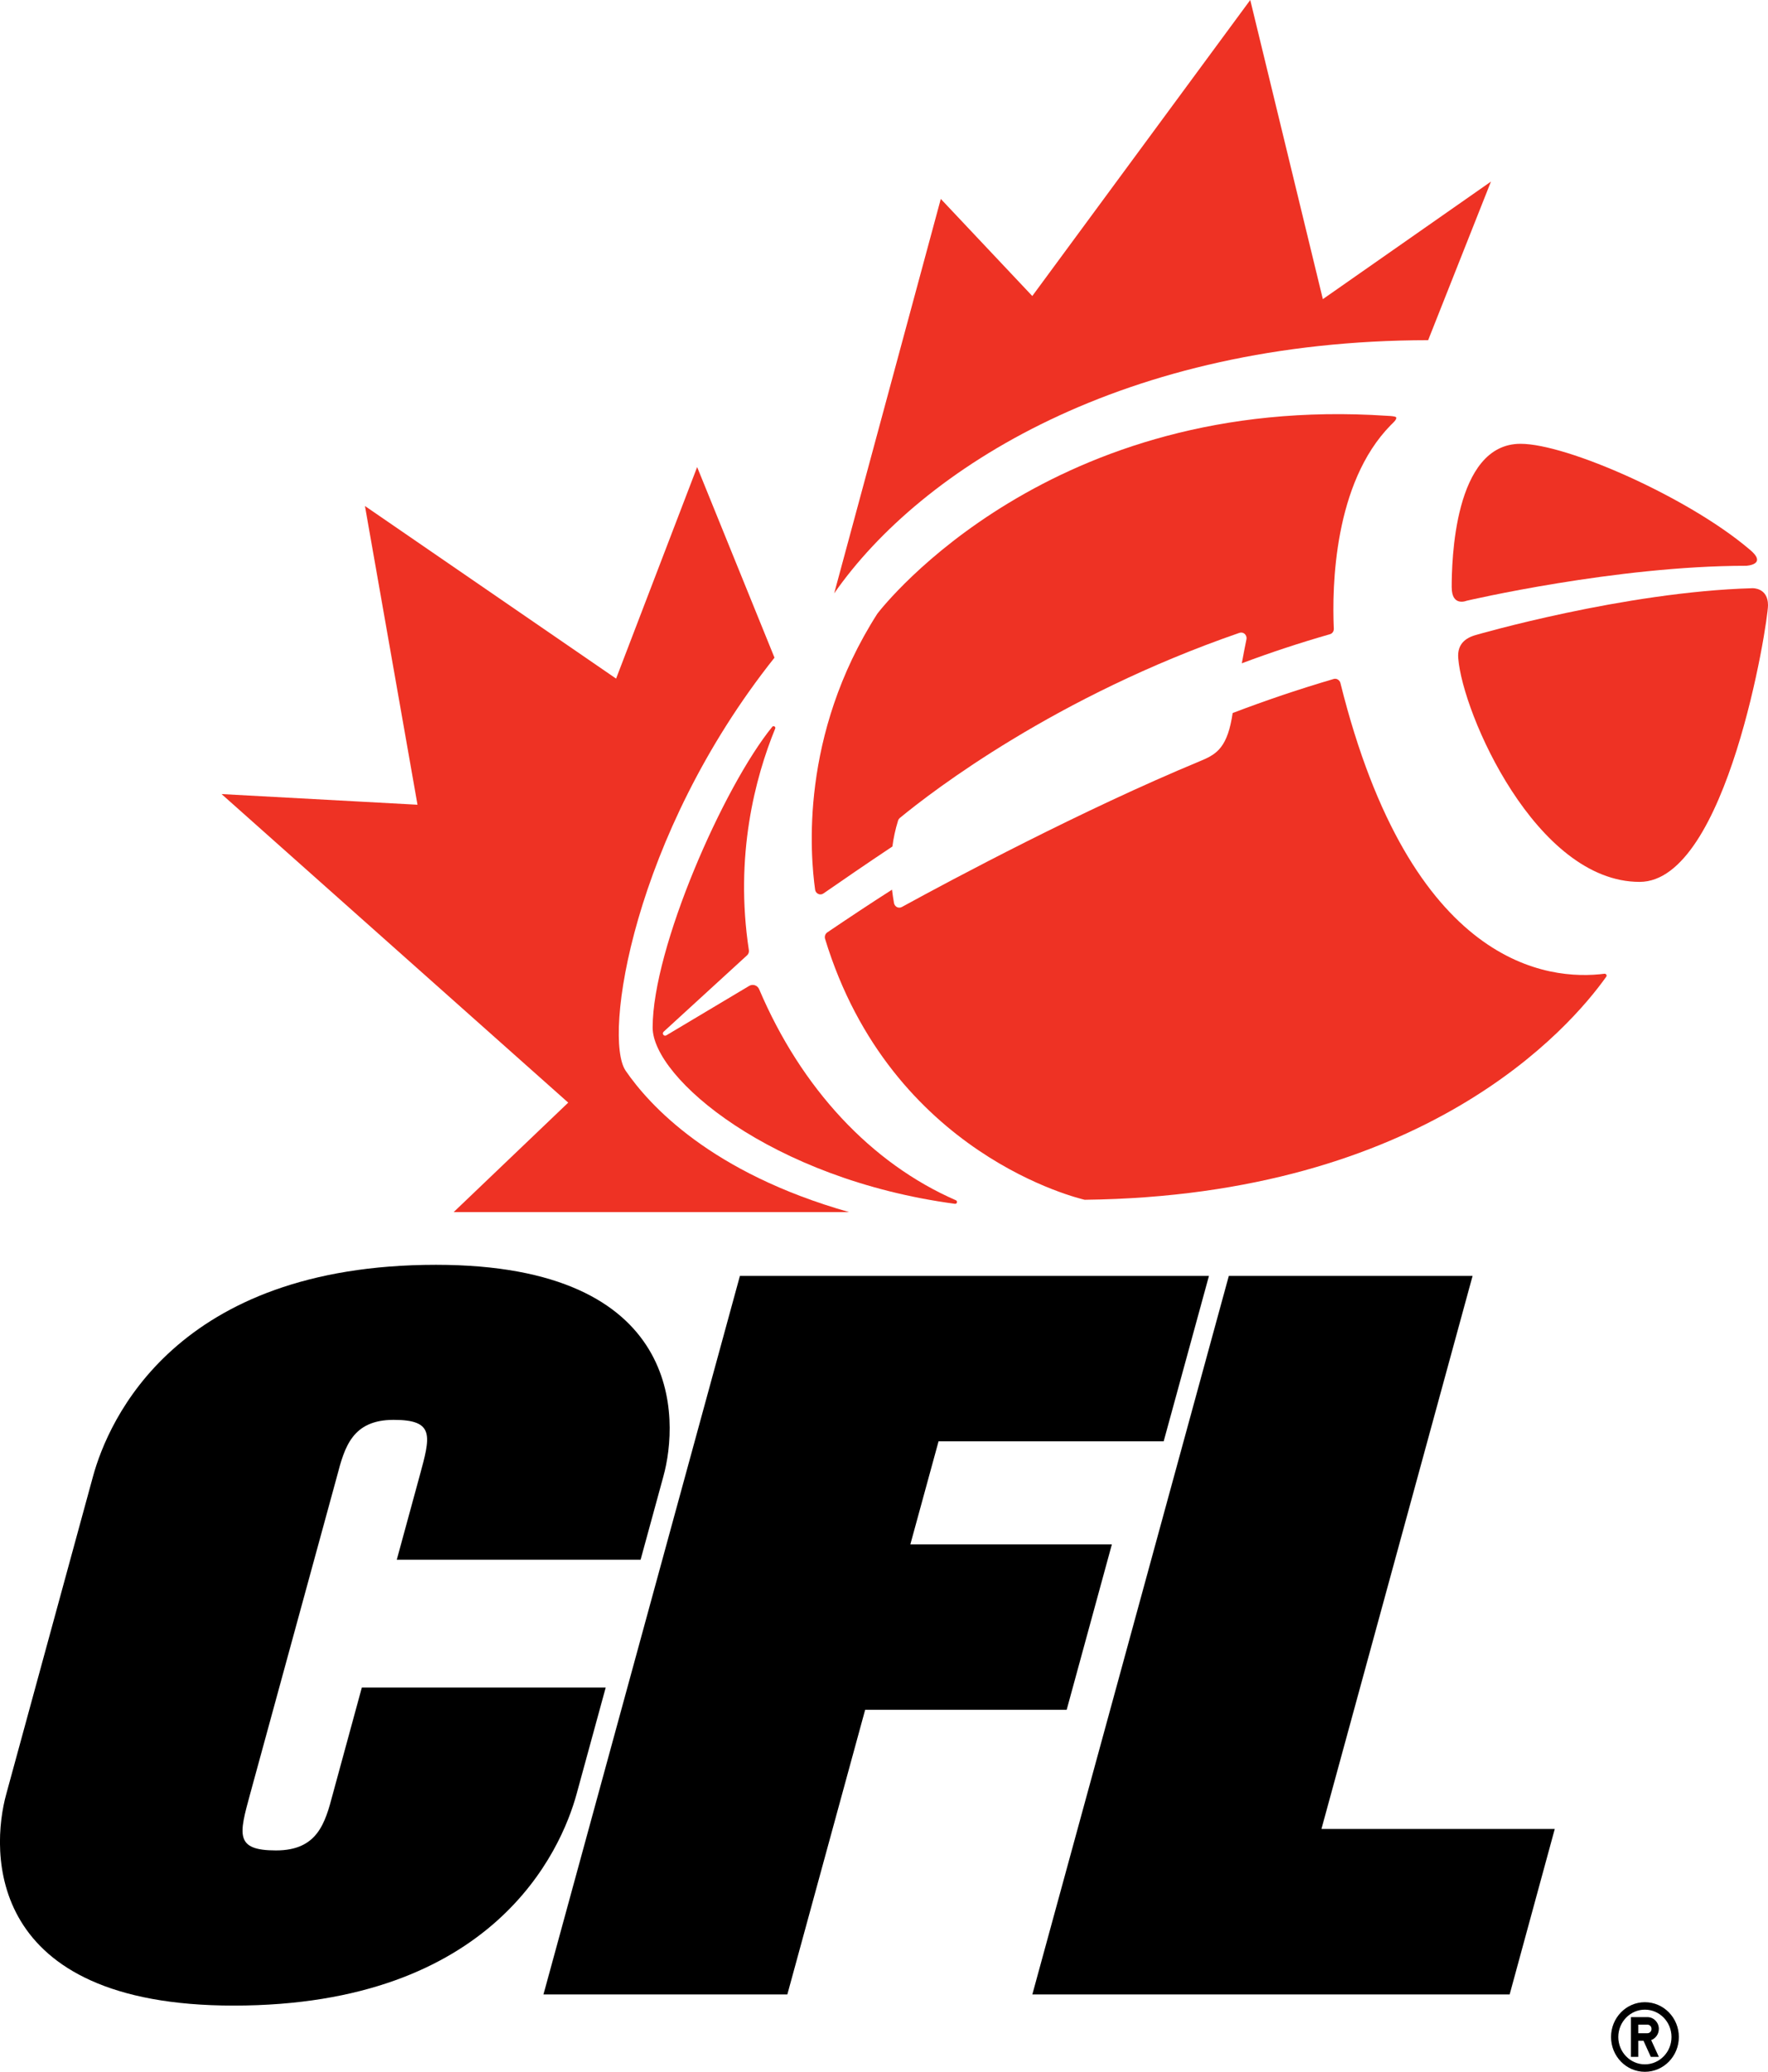 <svg fill="none" height="75" viewBox="0 0 64 75" width="64" xmlns="http://www.w3.org/2000/svg" xmlns:xlink="http://www.w3.org/1999/xlink"><clipPath id="a"><path d="m0 0h64v75h-64z"/></clipPath><g clip-path="url(#a)"><path d="m59.543 72.481c-.677 0-1.225.564-1.225 1.26 0 .696.548 1.26 1.225 1.26.68 0 1.23-.564 1.23-1.26 0-.696-.55-1.26-1.23-1.26zm0 2.25c-.53 0-.962-.444-.962-.99s.433-.99.962-.99c.533 0 .964.444.964.99s-.432.99-.964.99z" fill="#000"/><path d="m60.049 73.449c0-.236-.187-.428-.417-.428h-.593v1.44h.265v-.584h.189l.265.584h.291l-.278-.608c.162-.06.277-.218.277-.403zm-.417.156h-.328v-.312h.328c.085 0 .152.067.152.156.001.085-.067.156-.152.156z" fill="#000"/><g fill="#ee3224"><path d="m51.698 12.314 2.273-5.74-6.085 4.255-2.628-10.829-7.89 10.716-3.312-3.515-3.859 14.278c3.167-4.543 10.507-9.153 21.501-9.164z"/><path d="m22.646 38.757c-.817-1.197.245-8.478 5.39-14.949l-2.8-6.9-2.934 7.658-9.091-6.248 1.902 10.814-7.093-.386 12.549 11.17-4.146 3.962h14.31c-5.008-1.421-7.232-3.872-8.088-5.121z"/><path d="m34.606 43.452c-3.075-1.34-5.601-4.055-7.123-7.635-.029-.071-.083-.125-.157-.15-.068-.022-.145-.015-.209.025l-2.999 1.79c-.037.02-.08.011-.106-.022-.026-.034-.02-.082.011-.111l3.021-2.767c.052-.047.074-.116.065-.181-.523-3.429.23-6.255.951-8.023.015-.029.004-.067-.026-.08-.028-.018-.065-.011-.083.018-1.754 2.156-4.326 7.992-4.326 10.881 0 1.821 4.294 5.491 10.944 6.382.033.004.063-.015.071-.047.011-.032-.008-.067-.034-.08z"/><path d="m29.619 32.36c.061.031.132.022.187-.015.712-.493 1.55-1.07 2.498-1.701.039-.299.104-.611.204-.934.011-.038.033-.069.061-.096 1.203-.99 5.643-4.407 12.299-6.705.068-.022.137-.007.189.038.052.049.078.122.065.189-.057.274-.113.569-.17.876 1.034-.388 2.098-.74 3.188-1.052.091-.024.148-.11.143-.203-.068-1.514 0-5.266 2.057-7.363.054-.056.228-.203.202-.277 0 0 .03-.051-.326-.064-12.171-.817-18.205 6.834-18.456 7.162-2.821 4.409-2.424 8.758-2.254 9.991.009.069.052.127.113.154z"/><path d="m58.088 35.249c-2.026.263-7.009-.236-9.567-10.526-.013-.051-.048-.096-.091-.122-.046-.029-.1-.036-.15-.022-1.249.366-2.471.78-3.659 1.233-.009.067-.024.136-.033.201-.206 1.13-.619 1.32-1.175 1.552-4.231 1.757-8.879 4.235-10.765 5.268-.055.031-.122.031-.176.007-.056-.029-.095-.082-.109-.142-.026-.15-.052-.312-.073-.491-.834.533-1.616 1.054-2.344 1.547-.071.049-.104.141-.081.227 2.391 7.854 9.291 9.425 9.399 9.452 12.297-.145 17.563-6.217 18.882-8.077.033-.042-.008-.109-.058-.105z"/><path d="m52.551 21.262c0 .713.538.486.538.486s5.408-1.266 10.116-1.266c0 0 .825-.035.102-.613-2.196-1.859-6.578-3.803-8.266-3.803-2.419.001-2.491 4.294-2.491 5.197z"/><path d="m63.433 21.294c-4.645.131-10.003 1.692-10.003 1.692-.387.107-.684.337-.643.84.152 1.995 2.817 8.099 6.565 8.099 3.169 0 4.648-9.374 4.648-10.018-.001-.642-.567-.613-.567-.613z"/></g><path d="m40.249 55.907h-7.295l1.021-3.73h8.149l1.639-5.988h-16.979l-7.111 26.011h8.828l2.817-10.305h7.295" fill="#000"/><path d="m47.835 66.21 5.471-20.021h-8.824l-7.112 26.011h17.278l1.633-5.99" fill="#000"/><path d="m21.926 61.09h-8.828l-1.049 3.848c-.28 1.065-.556 2.049-2.059 2.049-1.494 0-1.338-.573-.934-2.049l3.14-11.485c.278-1.063.552-2.053 2.054-2.053 1.496 0 1.338.577.934 2.053l-.821 3.01h8.826l.823-3.01c.574-2.073.766-7.666-8.229-7.666-9.413 0-11.858 5.613-12.418 7.666l-3.136 11.485c-.576 2.076-.764 7.666 8.227 7.666 9.413 0 11.858-5.615 12.418-7.666" fill="#000"/></g></svg>